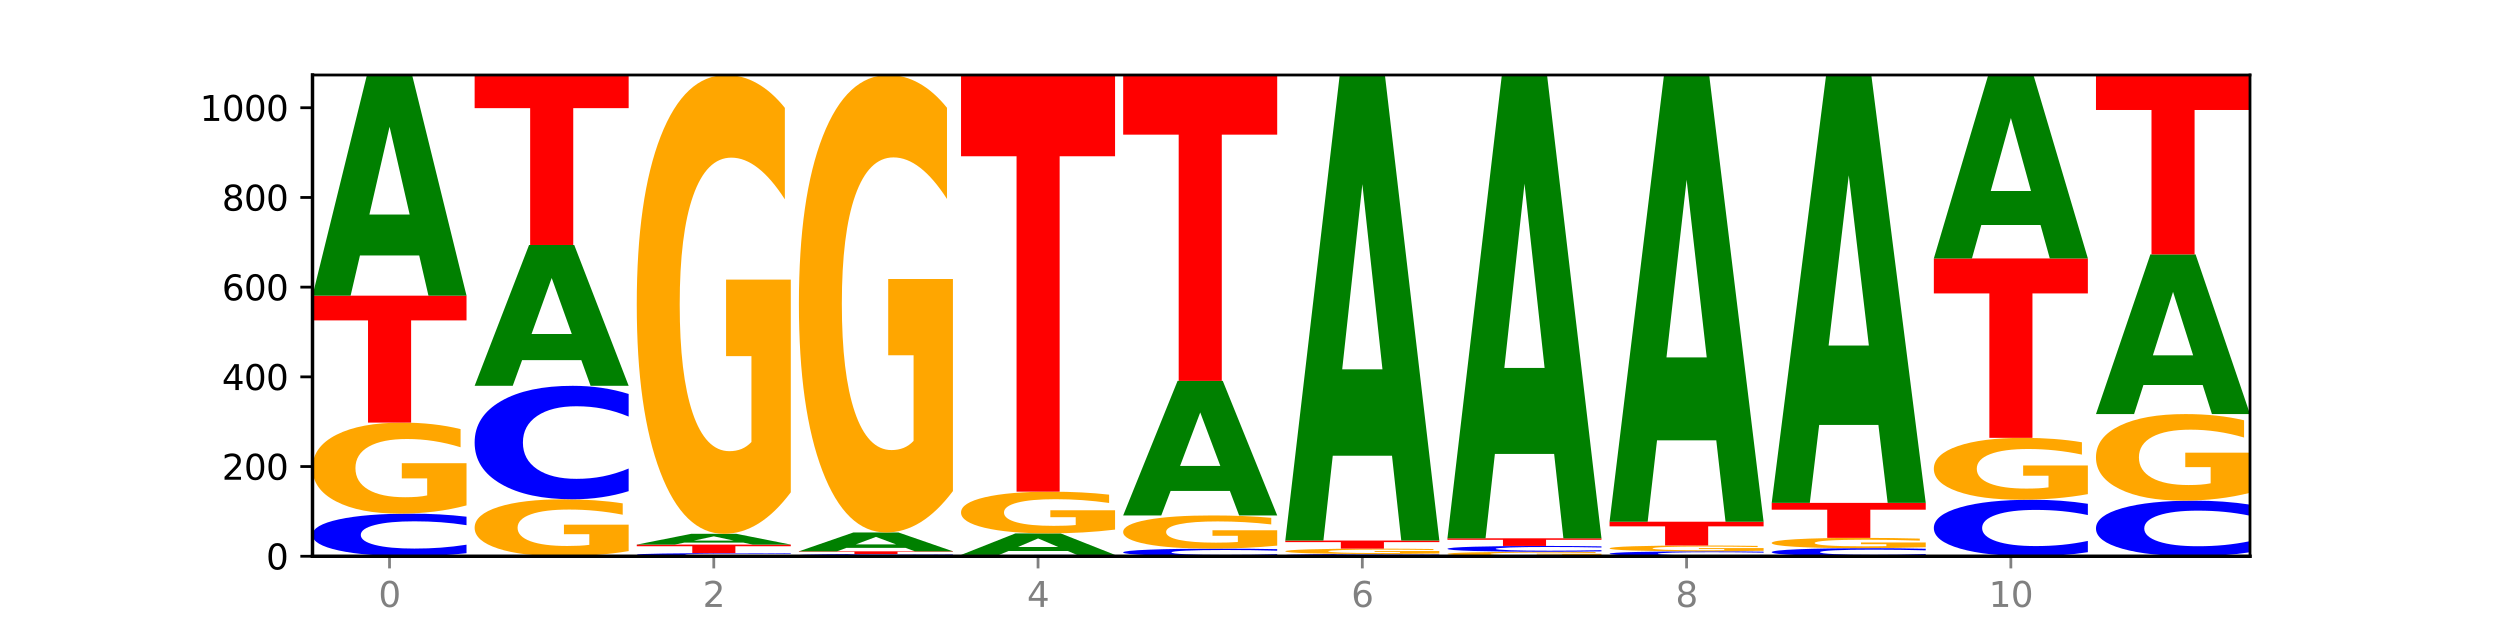 <?xml version="1.0" encoding="utf-8" standalone="no"?>
<!DOCTYPE svg PUBLIC "-//W3C//DTD SVG 1.1//EN"
  "http://www.w3.org/Graphics/SVG/1.1/DTD/svg11.dtd">
<svg xmlns:xlink="http://www.w3.org/1999/xlink" width="720pt" height="180pt" viewBox="0 0 720 180" xmlns="http://www.w3.org/2000/svg" version="1.1">
 <defs>
  <style type="text/css">*{stroke-linejoin: round; stroke-linecap: butt}</style>
 </defs>
 <g id="figure_1">
  <g id="patch_1">
   <path d="M 0 180 
L 720 180 
L 720 0 
L 0 0 
z
" style="fill: #ffffff"/>
  </g>
  <g id="axes_1">
   <g id="patch_2">
    <path d="M 90 160.2 
L 648 160.2 
L 648 21.6 
L 90 21.6 
z
" style="fill: #ffffff"/>
   </g>
   <g id="line2d_1">
    <path d="M 90 160.2 
L 648 160.2 
" clip-path="url(#p09327d57fa)" style="fill: none; stroke: #000000; stroke-width: 0.5; stroke-linecap: square"/>
   </g>
   <g id="patch_3">
    <path d="M 134.36 159.32 
Q 130.649 159.756 126.637 159.977 
Q 122.624 160.2 118.254 160.2 
Q 105.222 160.2 97.611 158.547 
Q 90 156.895 90 154.068 
Q 90 151.232 97.611 149.582 
Q 105.222 147.929 118.254 147.929 
Q 122.624 147.929 126.637 148.152 
Q 130.649 148.372 134.36 148.808 
L 134.36 151.255 
Q 130.616 150.677 126.983 150.408 
Q 123.351 150.139 119.339 150.139 
Q 112.141 150.139 108.017 151.186 
Q 103.904 152.23 103.904 154.068 
Q 103.904 155.898 108.017 156.945 
Q 112.141 157.99 119.339 157.99 
Q 123.351 157.99 126.983 157.721 
Q 130.616 157.45 134.36 156.872 
L 134.36 159.32 
z
" clip-path="url(#p09327d57fa)" style="fill: #0000ff"/>
   </g>
   <g id="patch_4">
    <path d="M 134.36 145.556 
Q 129.886 146.743 125.074 147.338 
Q 120.263 147.929 115.133 147.929 
Q 103.541 147.929 96.77 144.397 
Q 90 140.866 90 134.826 
Q 90 128.716 96.89 125.212 
Q 103.789 121.707 115.789 121.707 
Q 120.412 121.707 124.647 122.184 
Q 128.892 122.655 132.65 123.587 
L 132.65 128.814 
Q 128.773 127.617 124.935 127.026 
Q 121.098 126.43 117.24 126.43 
Q 110.102 126.43 106.235 128.608 
Q 102.367 130.78 102.367 134.826 
Q 102.367 138.834 106.096 141.023 
Q 109.824 143.206 116.684 143.206 
Q 118.553 143.206 120.153 143.081 
Q 121.754 142.951 123.026 142.68 
L 123.026 137.773 
L 115.719 137.773 
L 115.719 133.402 
L 134.36 133.402 
L 134.36 145.556 
z
" clip-path="url(#p09327d57fa)" style="fill: #ffa600"/>
   </g>
   <g id="patch_5">
    <path d="M 90 85.152 
L 134.36 85.152 
L 134.36 92.281 
L 118.401 92.281 
L 118.401 121.707 
L 105.99 121.707 
L 105.99 92.281 
L 90 92.281 
L 90 85.152 
z
" clip-path="url(#p09327d57fa)" style="fill: #ff0000"/>
   </g>
   <g id="patch_6">
    <path d="M 120.728 73.575 
L 103.668 73.575 
L 100.974 85.152 
L 90 85.152 
L 105.672 21.6 
L 118.687 21.6 
L 134.36 85.152 
L 123.395 85.152 
L 120.728 73.575 
z
M 106.389 61.78 
L 117.98 61.78 
L 112.194 36.501 
L 106.389 61.78 
z
" clip-path="url(#p09327d57fa)" style="fill: #008000"/>
   </g>
   <g id="patch_7">
    <path d="M 181.054 158.716 
Q 176.581 159.458 171.769 159.831 
Q 166.957 160.2 161.827 160.2 
Q 150.235 160.2 143.465 157.991 
Q 136.695 155.781 136.695 152.003 
Q 136.695 148.18 143.584 145.988 
Q 150.484 143.795 162.483 143.795 
Q 167.106 143.795 171.341 144.094 
Q 175.586 144.388 179.344 144.971 
L 179.344 148.241 
Q 175.467 147.492 171.63 147.123 
Q 167.792 146.75 163.935 146.75 
Q 156.797 146.75 152.929 148.113 
Q 149.062 149.471 149.062 152.003 
Q 149.062 154.51 152.79 155.879 
Q 156.518 157.245 163.378 157.245 
Q 165.247 157.245 166.848 157.167 
Q 168.448 157.086 169.721 156.916 
L 169.721 153.846 
L 162.414 153.846 
L 162.414 151.112 
L 181.054 151.112 
L 181.054 158.716 
z
" clip-path="url(#p09327d57fa)" style="fill: #ffa600"/>
   </g>
   <g id="patch_8">
    <path d="M 181.054 141.453 
Q 177.344 142.614 173.331 143.201 
Q 169.319 143.795 164.949 143.795 
Q 151.917 143.795 144.306 139.394 
Q 136.695 134.992 136.695 127.465 
Q 136.695 119.911 144.306 115.517 
Q 151.917 111.115 164.949 111.115 
Q 169.319 111.115 173.331 111.709 
Q 177.344 112.297 181.054 113.458 
L 181.054 119.972 
Q 177.31 118.433 173.678 117.717 
Q 170.045 117.002 166.033 117.002 
Q 158.835 117.002 154.711 119.79 
Q 150.598 122.571 150.598 127.465 
Q 150.598 132.339 154.711 135.127 
Q 158.835 137.909 166.033 137.909 
Q 170.045 137.909 173.678 137.193 
Q 177.31 136.471 181.054 134.932 
L 181.054 141.453 
z
" clip-path="url(#p09327d57fa)" style="fill: #0000ff"/>
   </g>
   <g id="patch_9">
    <path d="M 167.423 103.727 
L 150.363 103.727 
L 147.669 111.115 
L 136.695 111.115 
L 152.367 70.556 
L 165.382 70.556 
L 181.054 111.115 
L 170.089 111.115 
L 167.423 103.727 
z
M 153.083 96.199 
L 164.675 96.199 
L 158.888 80.065 
L 153.083 96.199 
z
" clip-path="url(#p09327d57fa)" style="fill: #008000"/>
   </g>
   <g id="patch_10">
    <path d="M 136.695 21.6 
L 181.054 21.6 
L 181.054 31.148 
L 165.095 31.148 
L 165.095 70.556 
L 152.685 70.556 
L 152.685 31.148 
L 136.695 31.148 
L 136.695 21.6 
z
" clip-path="url(#p09327d57fa)" style="fill: #ff0000"/>
   </g>
   <g id="patch_11">
    <path d="M 227.749 160.135 
Q 224.038 160.167 220.026 160.184 
Q 216.014 160.2 211.644 160.2 
Q 198.612 160.2 191 160.078 
Q 183.389 159.956 183.389 159.748 
Q 183.389 159.539 191 159.418 
Q 198.612 159.296 211.644 159.296 
Q 216.014 159.296 220.026 159.312 
Q 224.038 159.328 227.749 159.361 
L 227.749 159.541 
Q 224.005 159.498 220.372 159.478 
Q 216.74 159.459 212.728 159.459 
Q 205.53 159.459 201.406 159.536 
Q 197.293 159.613 197.293 159.748 
Q 197.293 159.883 201.406 159.96 
Q 205.53 160.037 212.728 160.037 
Q 216.74 160.037 220.372 160.017 
Q 224.005 159.997 227.749 159.955 
L 227.749 160.135 
z
" clip-path="url(#p09327d57fa)" style="fill: #0000ff"/>
   </g>
   <g id="patch_12">
    <path d="M 183.389 156.842 
L 227.749 156.842 
L 227.749 157.32 
L 211.79 157.32 
L 211.79 159.296 
L 199.379 159.296 
L 199.379 157.32 
L 183.389 157.32 
L 183.389 156.842 
z
" clip-path="url(#p09327d57fa)" style="fill: #ff0000"/>
   </g>
   <g id="patch_13">
    <path d="M 214.117 156.277 
L 197.057 156.277 
L 194.363 156.842 
L 183.389 156.842 
L 199.062 153.741 
L 212.077 153.741 
L 227.749 156.842 
L 216.784 156.842 
L 214.117 156.277 
z
M 199.778 155.701 
L 211.369 155.701 
L 205.583 154.468 
L 199.778 155.701 
z
" clip-path="url(#p09327d57fa)" style="fill: #008000"/>
   </g>
   <g id="patch_14">
    <path d="M 227.749 141.786 
Q 223.275 147.764 218.463 150.766 
Q 213.652 153.741 208.522 153.741 
Q 196.93 153.741 190.159 135.944 
Q 183.389 118.147 183.389 87.712 
Q 183.389 56.921 190.279 39.261 
Q 197.178 21.6 209.178 21.6 
Q 213.801 21.6 218.036 24.002 
Q 222.281 26.377 226.039 31.072 
L 226.039 57.413 
Q 222.162 51.38 218.324 48.405 
Q 214.487 45.402 210.629 45.402 
Q 203.491 45.402 199.624 56.376 
Q 195.757 67.321 195.757 87.712 
Q 195.757 107.911 199.485 118.939 
Q 203.213 129.939 210.073 129.939 
Q 211.942 129.939 213.542 129.311 
Q 215.143 128.656 216.415 127.291 
L 216.415 102.561 
L 209.108 102.561 
L 209.108 80.533 
L 227.749 80.533 
L 227.749 141.786 
z
" clip-path="url(#p09327d57fa)" style="fill: #ffa600"/>
   </g>
   <g id="patch_15">
    <path d="M 274.444 160.154 
Q 270.733 160.177 266.721 160.188 
Q 262.708 160.2 258.338 160.2 
Q 245.306 160.2 237.695 160.113 
Q 230.084 160.026 230.084 159.877 
Q 230.084 159.728 237.695 159.641 
Q 245.306 159.554 258.338 159.554 
Q 262.708 159.554 266.721 159.566 
Q 270.733 159.577 274.444 159.6 
L 274.444 159.729 
Q 270.699 159.699 267.067 159.685 
Q 263.435 159.67 259.422 159.67 
Q 252.224 159.67 248.1 159.726 
Q 243.987 159.781 243.987 159.877 
Q 243.987 159.974 248.1 160.029 
Q 252.224 160.084 259.422 160.084 
Q 263.435 160.084 267.067 160.07 
Q 270.699 160.055 274.444 160.025 
L 274.444 160.154 
z
" clip-path="url(#p09327d57fa)" style="fill: #0000ff"/>
   </g>
   <g id="patch_16">
    <path d="M 230.084 158.779 
L 274.444 158.779 
L 274.444 158.93 
L 258.484 158.93 
L 258.484 159.554 
L 246.074 159.554 
L 246.074 158.93 
L 230.084 158.93 
L 230.084 158.779 
z
" clip-path="url(#p09327d57fa)" style="fill: #ff0000"/>
   </g>
   <g id="patch_17">
    <path d="M 260.812 157.791 
L 243.752 157.791 
L 241.058 158.779 
L 230.084 158.779 
L 245.756 153.354 
L 258.771 153.354 
L 274.444 158.779 
L 263.478 158.779 
L 260.812 157.791 
z
M 246.473 156.784 
L 258.064 156.784 
L 252.277 154.626 
L 246.473 156.784 
z
" clip-path="url(#p09327d57fa)" style="fill: #008000"/>
   </g>
   <g id="patch_18">
    <path d="M 274.444 141.433 
Q 269.97 147.394 265.158 150.387 
Q 260.346 153.354 255.216 153.354 
Q 243.624 153.354 236.854 135.609 
Q 230.084 117.864 230.084 87.518 
Q 230.084 56.818 236.973 39.209 
Q 243.873 21.6 255.872 21.6 
Q 260.495 21.6 264.73 23.995 
Q 268.976 26.363 272.734 31.044 
L 272.734 57.308 
Q 268.856 51.293 265.019 48.326 
Q 261.181 45.333 257.324 45.333 
Q 250.186 45.333 246.318 56.274 
Q 242.451 67.187 242.451 87.518 
Q 242.451 107.658 246.179 118.653 
Q 249.907 129.621 256.767 129.621 
Q 258.636 129.621 260.237 128.995 
Q 261.837 128.342 263.11 126.981 
L 263.11 102.323 
L 255.803 102.323 
L 255.803 80.36 
L 274.444 80.36 
L 274.444 141.433 
z
" clip-path="url(#p09327d57fa)" style="fill: #ffa600"/>
   </g>
   <g id="patch_19">
    <path d="M 321.138 160.172 
Q 317.427 160.186 313.415 160.193 
Q 309.403 160.2 305.033 160.2 
Q 292.001 160.2 284.389 160.148 
Q 276.778 160.096 276.778 160.006 
Q 276.778 159.917 284.389 159.865 
Q 292.001 159.812 305.033 159.812 
Q 309.403 159.812 313.415 159.82 
Q 317.427 159.826 321.138 159.84 
L 321.138 159.918 
Q 317.394 159.899 313.762 159.891 
Q 310.129 159.882 306.117 159.882 
Q 298.919 159.882 294.795 159.915 
Q 290.682 159.948 290.682 160.006 
Q 290.682 160.064 294.795 160.097 
Q 298.919 160.13 306.117 160.13 
Q 310.129 160.13 313.762 160.122 
Q 317.394 160.113 321.138 160.095 
L 321.138 160.172 
z
" clip-path="url(#p09327d57fa)" style="fill: #0000ff"/>
   </g>
   <g id="patch_20">
    <path d="M 307.506 158.683 
L 290.446 158.683 
L 287.753 159.812 
L 276.778 159.812 
L 292.451 153.612 
L 305.466 153.612 
L 321.138 159.812 
L 310.173 159.812 
L 307.506 158.683 
z
M 293.167 157.532 
L 304.758 157.532 
L 298.972 155.066 
L 293.167 157.532 
z
" clip-path="url(#p09327d57fa)" style="fill: #008000"/>
   </g>
   <g id="patch_21">
    <path d="M 321.138 152.525 
Q 316.664 153.069 311.853 153.342 
Q 307.041 153.612 301.911 153.612 
Q 290.319 153.612 283.549 151.994 
Q 276.778 150.376 276.778 147.61 
Q 276.778 144.81 283.668 143.205 
Q 290.567 141.599 302.567 141.599 
Q 307.19 141.599 311.425 141.818 
Q 315.67 142.034 319.428 142.461 
L 319.428 144.855 
Q 315.551 144.307 311.713 144.036 
Q 307.876 143.763 304.018 143.763 
Q 296.88 143.763 293.013 144.761 
Q 289.146 145.756 289.146 147.61 
Q 289.146 149.446 292.874 150.448 
Q 296.602 151.448 303.462 151.448 
Q 305.331 151.448 306.931 151.391 
Q 308.532 151.332 309.805 151.208 
L 309.805 148.96 
L 302.497 148.96 
L 302.497 146.957 
L 321.138 146.957 
L 321.138 152.525 
z
" clip-path="url(#p09327d57fa)" style="fill: #ffa600"/>
   </g>
   <g id="patch_22">
    <path d="M 276.778 21.6 
L 321.138 21.6 
L 321.138 45.003 
L 305.179 45.003 
L 305.179 141.599 
L 292.768 141.599 
L 292.768 45.003 
L 276.778 45.003 
L 276.778 21.6 
z
" clip-path="url(#p09327d57fa)" style="fill: #ff0000"/>
   </g>
   <g id="patch_23">
    <path d="M 367.833 160.043 
Q 364.122 160.121 360.11 160.16 
Q 356.097 160.2 351.727 160.2 
Q 338.695 160.2 331.084 159.904 
Q 323.473 159.608 323.473 159.103 
Q 323.473 158.595 331.084 158.3 
Q 338.695 158.004 351.727 158.004 
Q 356.097 158.004 360.11 158.044 
Q 364.122 158.083 367.833 158.162 
L 367.833 158.599 
Q 364.088 158.496 360.456 158.448 
Q 356.824 158.4 352.811 158.4 
Q 345.614 158.4 341.489 158.587 
Q 337.376 158.774 337.376 159.103 
Q 337.376 159.43 341.489 159.618 
Q 345.614 159.804 352.811 159.804 
Q 356.824 159.804 360.456 159.756 
Q 364.088 159.708 367.833 159.604 
L 367.833 160.043 
z
" clip-path="url(#p09327d57fa)" style="fill: #0000ff"/>
   </g>
   <g id="patch_24">
    <path d="M 367.833 157.139 
Q 363.359 157.572 358.547 157.789 
Q 353.735 158.004 348.605 158.004 
Q 337.013 158.004 330.243 156.717 
Q 323.473 155.429 323.473 153.228 
Q 323.473 151.001 330.362 149.723 
Q 337.262 148.445 349.262 148.445 
Q 353.884 148.445 358.12 148.619 
Q 362.365 148.791 366.123 149.131 
L 366.123 151.036 
Q 362.245 150.6 358.408 150.384 
Q 354.57 150.167 350.713 150.167 
Q 343.575 150.167 339.708 150.961 
Q 335.84 151.753 335.84 153.228 
Q 335.84 154.689 339.568 155.487 
Q 343.297 156.282 350.156 156.282 
Q 352.025 156.282 353.626 156.237 
Q 355.227 156.19 356.499 156.091 
L 356.499 154.302 
L 349.192 154.302 
L 349.192 152.708 
L 367.833 152.708 
L 367.833 157.139 
z
" clip-path="url(#p09327d57fa)" style="fill: #ffa600"/>
   </g>
   <g id="patch_25">
    <path d="M 354.201 141.386 
L 337.141 141.386 
L 334.447 148.445 
L 323.473 148.445 
L 339.145 109.694 
L 352.16 109.694 
L 367.833 148.445 
L 356.867 148.445 
L 354.201 141.386 
z
M 339.862 134.194 
L 351.453 134.194 
L 345.666 118.78 
L 339.862 134.194 
z
" clip-path="url(#p09327d57fa)" style="fill: #008000"/>
   </g>
   <g id="patch_26">
    <path d="M 323.473 21.6 
L 367.833 21.6 
L 367.833 38.781 
L 351.873 38.781 
L 351.873 109.694 
L 339.463 109.694 
L 339.463 38.781 
L 323.473 38.781 
L 323.473 21.6 
z
" clip-path="url(#p09327d57fa)" style="fill: #ff0000"/>
   </g>
   <g id="patch_27">
    <path d="M 414.527 160.154 
Q 410.817 160.177 406.804 160.188 
Q 402.792 160.2 398.422 160.2 
Q 385.39 160.2 377.779 160.113 
Q 370.167 160.026 370.167 159.877 
Q 370.167 159.728 377.779 159.641 
Q 385.39 159.554 398.422 159.554 
Q 402.792 159.554 406.804 159.566 
Q 410.817 159.577 414.527 159.6 
L 414.527 159.729 
Q 410.783 159.699 407.151 159.685 
Q 403.518 159.67 399.506 159.67 
Q 392.308 159.67 388.184 159.726 
Q 384.071 159.781 384.071 159.877 
Q 384.071 159.974 388.184 160.029 
Q 392.308 160.084 399.506 160.084 
Q 403.518 160.084 407.151 160.07 
Q 410.783 160.055 414.527 160.025 
L 414.527 160.154 
z
" clip-path="url(#p09327d57fa)" style="fill: #0000ff"/>
   </g>
   <g id="patch_28">
    <path d="M 414.527 159.414 
Q 410.053 159.484 405.242 159.519 
Q 400.43 159.554 395.3 159.554 
Q 383.708 159.554 376.938 159.345 
Q 370.167 159.137 370.167 158.78 
Q 370.167 158.418 377.057 158.211 
Q 383.956 158.004 395.956 158.004 
Q 400.579 158.004 404.814 158.032 
Q 409.059 158.06 412.817 158.115 
L 412.817 158.424 
Q 408.94 158.353 405.102 158.319 
Q 401.265 158.283 397.408 158.283 
Q 390.269 158.283 386.402 158.412 
Q 382.535 158.54 382.535 158.78 
Q 382.535 159.017 386.263 159.146 
Q 389.991 159.275 396.851 159.275 
Q 398.72 159.275 400.321 159.268 
Q 401.921 159.26 403.194 159.244 
L 403.194 158.954 
L 395.887 158.954 
L 395.887 158.695 
L 414.527 158.695 
L 414.527 159.414 
z
" clip-path="url(#p09327d57fa)" style="fill: #ffa600"/>
   </g>
   <g id="patch_29">
    <path d="M 370.167 155.679 
L 414.527 155.679 
L 414.527 156.132 
L 398.568 156.132 
L 398.568 158.004 
L 386.158 158.004 
L 386.158 156.132 
L 370.167 156.132 
L 370.167 155.679 
z
" clip-path="url(#p09327d57fa)" style="fill: #ff0000"/>
   </g>
   <g id="patch_30">
    <path d="M 400.895 131.254 
L 383.835 131.254 
L 381.142 155.679 
L 370.167 155.679 
L 385.84 21.6 
L 398.855 21.6 
L 414.527 155.679 
L 403.562 155.679 
L 400.895 131.254 
z
M 386.556 106.369 
L 398.147 106.369 
L 392.361 53.036 
L 386.556 106.369 
z
" clip-path="url(#p09327d57fa)" style="fill: #008000"/>
   </g>
   <g id="patch_31">
    <path d="M 461.222 160.083 
Q 456.748 160.142 451.936 160.171 
Q 447.124 160.2 441.995 160.2 
Q 430.403 160.2 423.632 160.026 
Q 416.862 159.852 416.862 159.555 
Q 416.862 159.254 423.752 159.081 
Q 430.651 158.908 442.651 158.908 
Q 447.274 158.908 451.509 158.932 
Q 455.754 158.955 459.512 159.001 
L 459.512 159.258 
Q 455.635 159.199 451.797 159.17 
Q 447.96 159.141 444.102 159.141 
Q 436.964 159.141 433.097 159.248 
Q 429.229 159.355 429.229 159.555 
Q 429.229 159.752 432.958 159.86 
Q 436.686 159.967 443.545 159.967 
Q 445.414 159.967 447.015 159.961 
Q 448.616 159.955 449.888 159.941 
L 449.888 159.7 
L 442.581 159.7 
L 442.581 159.484 
L 461.222 159.484 
L 461.222 160.083 
z
" clip-path="url(#p09327d57fa)" style="fill: #ffa600"/>
   </g>
   <g id="patch_32">
    <path d="M 461.222 158.788 
Q 457.511 158.848 453.499 158.878 
Q 449.486 158.908 445.116 158.908 
Q 432.084 158.908 424.473 158.682 
Q 416.862 158.456 416.862 158.069 
Q 416.862 157.681 424.473 157.455 
Q 432.084 157.229 445.116 157.229 
Q 449.486 157.229 453.499 157.26 
Q 457.511 157.29 461.222 157.349 
L 461.222 157.684 
Q 457.478 157.605 453.845 157.568 
Q 450.213 157.532 446.2 157.532 
Q 439.003 157.532 434.879 157.675 
Q 430.766 157.818 430.766 158.069 
Q 430.766 158.32 434.879 158.463 
Q 439.003 158.606 446.2 158.606 
Q 450.213 158.606 453.845 158.569 
Q 457.478 158.532 461.222 158.453 
L 461.222 158.788 
z
" clip-path="url(#p09327d57fa)" style="fill: #0000ff"/>
   </g>
   <g id="patch_33">
    <path d="M 416.862 155.033 
L 461.222 155.033 
L 461.222 155.461 
L 445.263 155.461 
L 445.263 157.229 
L 432.852 157.229 
L 432.852 155.461 
L 416.862 155.461 
L 416.862 155.033 
z
" clip-path="url(#p09327d57fa)" style="fill: #ff0000"/>
   </g>
   <g id="patch_34">
    <path d="M 447.59 130.726 
L 430.53 130.726 
L 427.836 155.033 
L 416.862 155.033 
L 432.534 21.6 
L 445.549 21.6 
L 461.222 155.033 
L 450.257 155.033 
L 447.59 130.726 
z
M 433.251 105.961 
L 444.842 105.961 
L 439.055 52.885 
L 433.251 105.961 
z
" clip-path="url(#p09327d57fa)" style="fill: #008000"/>
   </g>
   <g id="patch_35">
    <path d="M 507.916 160.098 
Q 504.206 160.149 500.193 160.174 
Q 496.181 160.2 491.811 160.2 
Q 478.779 160.2 471.168 160.009 
Q 463.556 159.817 463.556 159.49 
Q 463.556 159.162 471.168 158.97 
Q 478.779 158.779 491.811 158.779 
Q 496.181 158.779 500.193 158.805 
Q 504.206 158.83 507.916 158.881 
L 507.916 159.164 
Q 504.172 159.097 500.54 159.066 
Q 496.907 159.035 492.895 159.035 
Q 485.697 159.035 481.573 159.156 
Q 477.46 159.277 477.46 159.49 
Q 477.46 159.702 481.573 159.823 
Q 485.697 159.944 492.895 159.944 
Q 496.907 159.944 500.54 159.913 
Q 504.172 159.882 507.916 159.815 
L 507.916 160.098 
z
" clip-path="url(#p09327d57fa)" style="fill: #0000ff"/>
   </g>
   <g id="patch_36">
    <path d="M 507.916 158.627 
Q 503.443 158.703 498.631 158.741 
Q 493.819 158.779 488.689 158.779 
Q 477.097 158.779 470.327 158.553 
Q 463.556 158.327 463.556 157.94 
Q 463.556 157.549 470.446 157.324 
Q 477.346 157.1 489.345 157.1 
Q 493.968 157.1 498.203 157.13 
Q 502.448 157.161 506.206 157.22 
L 506.206 157.555 
Q 502.329 157.478 498.492 157.441 
Q 494.654 157.402 490.797 157.402 
Q 483.659 157.402 479.791 157.542 
Q 475.924 157.681 475.924 157.94 
Q 475.924 158.197 479.652 158.337 
Q 483.38 158.477 490.24 158.477 
Q 492.109 158.477 493.71 158.469 
Q 495.31 158.46 496.583 158.443 
L 496.583 158.129 
L 489.276 158.129 
L 489.276 157.849 
L 507.916 157.849 
L 507.916 158.627 
z
" clip-path="url(#p09327d57fa)" style="fill: #ffa600"/>
   </g>
   <g id="patch_37">
    <path d="M 463.556 150.254 
L 507.916 150.254 
L 507.916 151.589 
L 491.957 151.589 
L 491.957 157.1 
L 479.547 157.1 
L 479.547 151.589 
L 463.556 151.589 
L 463.556 150.254 
z
" clip-path="url(#p09327d57fa)" style="fill: #ff0000"/>
   </g>
   <g id="patch_38">
    <path d="M 494.285 126.817 
L 477.225 126.817 
L 474.531 150.254 
L 463.556 150.254 
L 479.229 21.6 
L 492.244 21.6 
L 507.916 150.254 
L 496.951 150.254 
L 494.285 126.817 
z
M 479.945 102.939 
L 491.536 102.939 
L 485.75 51.764 
L 479.945 102.939 
z
" clip-path="url(#p09327d57fa)" style="fill: #008000"/>
   </g>
   <g id="patch_39">
    <path d="M 554.611 160.033 
Q 550.9 160.116 546.888 160.158 
Q 542.875 160.2 538.505 160.2 
Q 525.474 160.2 517.862 159.887 
Q 510.251 159.574 510.251 159.038 
Q 510.251 158.501 517.862 158.188 
Q 525.474 157.875 538.505 157.875 
Q 542.875 157.875 546.888 157.917 
Q 550.9 157.959 554.611 158.042 
L 554.611 158.505 
Q 550.867 158.396 547.234 158.345 
Q 543.602 158.294 539.59 158.294 
Q 532.392 158.294 528.268 158.492 
Q 524.155 158.69 524.155 159.038 
Q 524.155 159.385 528.268 159.583 
Q 532.392 159.781 539.59 159.781 
Q 543.602 159.781 547.234 159.73 
Q 550.867 159.679 554.611 159.569 
L 554.611 160.033 
z
" clip-path="url(#p09327d57fa)" style="fill: #0000ff"/>
   </g>
   <g id="patch_40">
    <path d="M 554.611 157.606 
Q 550.137 157.741 545.325 157.808 
Q 540.514 157.875 535.384 157.875 
Q 523.792 157.875 517.021 157.475 
Q 510.251 157.075 510.251 156.39 
Q 510.251 155.698 517.141 155.301 
Q 524.04 154.904 536.04 154.904 
Q 540.663 154.904 544.898 154.958 
Q 549.143 155.011 552.901 155.117 
L 552.901 155.709 
Q 549.024 155.574 545.186 155.507 
Q 541.349 155.439 537.491 155.439 
Q 530.353 155.439 526.486 155.686 
Q 522.619 155.932 522.619 156.39 
Q 522.619 156.845 526.347 157.092 
Q 530.075 157.34 536.935 157.34 
Q 538.804 157.34 540.404 157.326 
Q 542.005 157.311 543.277 157.28 
L 543.277 156.724 
L 535.97 156.724 
L 535.97 156.229 
L 554.611 156.229 
L 554.611 157.606 
z
" clip-path="url(#p09327d57fa)" style="fill: #ffa600"/>
   </g>
   <g id="patch_41">
    <path d="M 510.251 144.829 
L 554.611 144.829 
L 554.611 146.794 
L 538.652 146.794 
L 538.652 154.904 
L 526.241 154.904 
L 526.241 146.794 
L 510.251 146.794 
L 510.251 144.829 
z
" clip-path="url(#p09327d57fa)" style="fill: #ff0000"/>
   </g>
   <g id="patch_42">
    <path d="M 540.979 122.38 
L 523.919 122.38 
L 521.225 144.829 
L 510.251 144.829 
L 525.923 21.6 
L 538.938 21.6 
L 554.611 144.829 
L 543.646 144.829 
L 540.979 122.38 
z
M 526.64 99.509 
L 538.231 99.509 
L 532.445 50.492 
L 526.64 99.509 
z
" clip-path="url(#p09327d57fa)" style="fill: #008000"/>
   </g>
   <g id="patch_43">
    <path d="M 601.305 159.033 
Q 597.595 159.612 593.582 159.904 
Q 589.57 160.2 585.2 160.2 
Q 572.168 160.2 564.557 158.008 
Q 556.946 155.816 556.946 152.067 
Q 556.946 148.305 564.557 146.117 
Q 572.168 143.925 585.2 143.925 
Q 589.57 143.925 593.582 144.22 
Q 597.595 144.513 601.305 145.091 
L 601.305 148.335 
Q 597.561 147.569 593.929 147.213 
Q 590.297 146.856 586.284 146.856 
Q 579.086 146.856 574.962 148.245 
Q 570.849 149.63 570.849 152.067 
Q 570.849 154.495 574.962 155.883 
Q 579.086 157.268 586.284 157.268 
Q 590.297 157.268 593.929 156.912 
Q 597.561 156.552 601.305 155.786 
L 601.305 159.033 
z
" clip-path="url(#p09327d57fa)" style="fill: #0000ff"/>
   </g>
   <g id="patch_44">
    <path d="M 601.305 142.312 
Q 596.832 143.118 592.02 143.523 
Q 587.208 143.925 582.078 143.925 
Q 570.486 143.925 563.716 141.524 
Q 556.946 139.123 556.946 135.017 
Q 556.946 130.864 563.835 128.481 
Q 570.735 126.099 582.734 126.099 
Q 587.357 126.099 591.592 126.423 
Q 595.838 126.743 599.595 127.377 
L 599.595 130.93 
Q 595.718 130.116 591.881 129.715 
Q 588.043 129.31 584.186 129.31 
Q 577.048 129.31 573.18 130.79 
Q 569.313 132.267 569.313 135.017 
Q 569.313 137.742 573.041 139.23 
Q 576.769 140.714 583.629 140.714 
Q 585.498 140.714 587.099 140.629 
Q 588.699 140.541 589.972 140.356 
L 589.972 137.02 
L 582.665 137.02 
L 582.665 134.049 
L 601.305 134.049 
L 601.305 142.312 
z
" clip-path="url(#p09327d57fa)" style="fill: #ffa600"/>
   </g>
   <g id="patch_45">
    <path d="M 556.946 74.431 
L 601.305 74.431 
L 601.305 84.507 
L 585.346 84.507 
L 585.346 126.099 
L 572.936 126.099 
L 572.936 84.507 
L 556.946 84.507 
L 556.946 74.431 
z
" clip-path="url(#p09327d57fa)" style="fill: #ff0000"/>
   </g>
   <g id="patch_46">
    <path d="M 587.674 64.807 
L 570.614 64.807 
L 567.92 74.431 
L 556.946 74.431 
L 572.618 21.6 
L 585.633 21.6 
L 601.305 74.431 
L 590.34 74.431 
L 587.674 64.807 
z
M 573.335 55.001 
L 584.926 55.001 
L 579.139 33.987 
L 573.335 55.001 
z
" clip-path="url(#p09327d57fa)" style="fill: #008000"/>
   </g>
   <g id="patch_47">
    <path d="M 648 159.052 
Q 644.289 159.621 640.277 159.909 
Q 636.265 160.2 631.895 160.2 
Q 618.863 160.2 611.251 158.043 
Q 603.64 155.886 603.64 152.196 
Q 603.64 148.494 611.251 146.34 
Q 618.863 144.183 631.895 144.183 
Q 636.265 144.183 640.277 144.474 
Q 644.289 144.762 648 145.331 
L 648 148.524 
Q 644.256 147.769 640.623 147.419 
Q 636.991 147.068 632.979 147.068 
Q 625.781 147.068 621.657 148.434 
Q 617.544 149.798 617.544 152.196 
Q 617.544 154.585 621.657 155.952 
Q 625.781 157.315 632.979 157.315 
Q 636.991 157.315 640.623 156.964 
Q 644.256 156.61 648 155.856 
L 648 159.052 
z
" clip-path="url(#p09327d57fa)" style="fill: #0000ff"/>
   </g>
   <g id="patch_48">
    <path d="M 648 141.927 
Q 643.526 143.055 638.714 143.622 
Q 633.903 144.183 628.773 144.183 
Q 617.181 144.183 610.41 140.825 
Q 603.64 137.468 603.64 131.726 
Q 603.64 125.917 610.53 122.585 
Q 617.429 119.253 629.429 119.253 
Q 634.052 119.253 638.287 119.706 
Q 642.532 120.154 646.29 121.04 
L 646.29 126.009 
Q 642.413 124.871 638.575 124.31 
Q 634.738 123.744 630.88 123.744 
Q 623.742 123.744 619.875 125.814 
Q 616.008 127.879 616.008 131.726 
Q 616.008 135.536 619.736 137.617 
Q 623.464 139.692 630.324 139.692 
Q 632.193 139.692 633.793 139.574 
Q 635.394 139.45 636.666 139.193 
L 636.666 134.527 
L 629.359 134.527 
L 629.359 130.371 
L 648 130.371 
L 648 141.927 
z
" clip-path="url(#p09327d57fa)" style="fill: #ffa600"/>
   </g>
   <g id="patch_49">
    <path d="M 634.368 110.876 
L 617.308 110.876 
L 614.614 119.253 
L 603.64 119.253 
L 619.313 73.268 
L 632.328 73.268 
L 648 119.253 
L 637.035 119.253 
L 634.368 110.876 
z
M 620.029 102.341 
L 631.62 102.341 
L 625.834 84.05 
L 620.029 102.341 
z
" clip-path="url(#p09327d57fa)" style="fill: #008000"/>
   </g>
   <g id="patch_50">
    <path d="M 603.64 21.6 
L 648 21.6 
L 648 31.677 
L 632.041 31.677 
L 632.041 73.268 
L 619.63 73.268 
L 619.63 31.677 
L 603.64 31.677 
L 603.64 21.6 
z
" clip-path="url(#p09327d57fa)" style="fill: #ff0000"/>
   </g>
   <g id="matplotlib.axis_1">
    <g id="xtick_1">
     <g id="line2d_2">
      <defs>
       <path id="m1231799f4d" d="M 0 0 
L 0 3.5 
" style="stroke: #808080; stroke-width: 0.8"/>
      </defs>
      <g>
       <use xlink:href="#m1231799f4d" x="112.18" y="160.2" style="fill: #808080; stroke: #808080; stroke-width: 0.8"/>
      </g>
     </g>
     <g id="text_1">
      <!-- 0 -->
      <g style="fill: #808080" transform="translate(108.999 174.798) scale(0.1 -0.1)">
       <defs>
        <path id="DejaVuSans-30" d="M 2034 4250 
Q 1547 4250 1301 3770 
Q 1056 3291 1056 2328 
Q 1056 1369 1301 889 
Q 1547 409 2034 409 
Q 2525 409 2770 889 
Q 3016 1369 3016 2328 
Q 3016 3291 2770 3770 
Q 2525 4250 2034 4250 
z
M 2034 4750 
Q 2819 4750 3233 4129 
Q 3647 3509 3647 2328 
Q 3647 1150 3233 529 
Q 2819 -91 2034 -91 
Q 1250 -91 836 529 
Q 422 1150 422 2328 
Q 422 3509 836 4129 
Q 1250 4750 2034 4750 
z
" transform="scale(0.016)"/>
       </defs>
       <use xlink:href="#DejaVuSans-30"/>
      </g>
     </g>
    </g>
    <g id="xtick_2">
     <g id="line2d_3">
      <g>
       <use xlink:href="#m1231799f4d" x="205.569" y="160.2" style="fill: #808080; stroke: #808080; stroke-width: 0.8"/>
      </g>
     </g>
     <g id="text_2">
      <!-- 2 -->
      <g style="fill: #808080" transform="translate(202.388 174.798) scale(0.1 -0.1)">
       <defs>
        <path id="DejaVuSans-32" d="M 1228 531 
L 3431 531 
L 3431 0 
L 469 0 
L 469 531 
Q 828 903 1448 1529 
Q 2069 2156 2228 2338 
Q 2531 2678 2651 2914 
Q 2772 3150 2772 3378 
Q 2772 3750 2511 3984 
Q 2250 4219 1831 4219 
Q 1534 4219 1204 4116 
Q 875 4013 500 3803 
L 500 4441 
Q 881 4594 1212 4672 
Q 1544 4750 1819 4750 
Q 2544 4750 2975 4387 
Q 3406 4025 3406 3419 
Q 3406 3131 3298 2873 
Q 3191 2616 2906 2266 
Q 2828 2175 2409 1742 
Q 1991 1309 1228 531 
z
" transform="scale(0.016)"/>
       </defs>
       <use xlink:href="#DejaVuSans-32"/>
      </g>
     </g>
    </g>
    <g id="xtick_3">
     <g id="line2d_4">
      <g>
       <use xlink:href="#m1231799f4d" x="298.958" y="160.2" style="fill: #808080; stroke: #808080; stroke-width: 0.8"/>
      </g>
     </g>
     <g id="text_3">
      <!-- 4 -->
      <g style="fill: #808080" transform="translate(295.777 174.798) scale(0.1 -0.1)">
       <defs>
        <path id="DejaVuSans-34" d="M 2419 4116 
L 825 1625 
L 2419 1625 
L 2419 4116 
z
M 2253 4666 
L 3047 4666 
L 3047 1625 
L 3713 1625 
L 3713 1100 
L 3047 1100 
L 3047 0 
L 2419 0 
L 2419 1100 
L 313 1100 
L 313 1709 
L 2253 4666 
z
" transform="scale(0.016)"/>
       </defs>
       <use xlink:href="#DejaVuSans-34"/>
      </g>
     </g>
    </g>
    <g id="xtick_4">
     <g id="line2d_5">
      <g>
       <use xlink:href="#m1231799f4d" x="392.347" y="160.2" style="fill: #808080; stroke: #808080; stroke-width: 0.8"/>
      </g>
     </g>
     <g id="text_4">
      <!-- 6 -->
      <g style="fill: #808080" transform="translate(389.166 174.798) scale(0.1 -0.1)">
       <defs>
        <path id="DejaVuSans-36" d="M 2113 2584 
Q 1688 2584 1439 2293 
Q 1191 2003 1191 1497 
Q 1191 994 1439 701 
Q 1688 409 2113 409 
Q 2538 409 2786 701 
Q 3034 994 3034 1497 
Q 3034 2003 2786 2293 
Q 2538 2584 2113 2584 
z
M 3366 4563 
L 3366 3988 
Q 3128 4100 2886 4159 
Q 2644 4219 2406 4219 
Q 1781 4219 1451 3797 
Q 1122 3375 1075 2522 
Q 1259 2794 1537 2939 
Q 1816 3084 2150 3084 
Q 2853 3084 3261 2657 
Q 3669 2231 3669 1497 
Q 3669 778 3244 343 
Q 2819 -91 2113 -91 
Q 1303 -91 875 529 
Q 447 1150 447 2328 
Q 447 3434 972 4092 
Q 1497 4750 2381 4750 
Q 2619 4750 2861 4703 
Q 3103 4656 3366 4563 
z
" transform="scale(0.016)"/>
       </defs>
       <use xlink:href="#DejaVuSans-36"/>
      </g>
     </g>
    </g>
    <g id="xtick_5">
     <g id="line2d_6">
      <g>
       <use xlink:href="#m1231799f4d" x="485.736" y="160.2" style="fill: #808080; stroke: #808080; stroke-width: 0.8"/>
      </g>
     </g>
     <g id="text_5">
      <!-- 8 -->
      <g style="fill: #808080" transform="translate(482.555 174.798) scale(0.1 -0.1)">
       <defs>
        <path id="DejaVuSans-38" d="M 2034 2216 
Q 1584 2216 1326 1975 
Q 1069 1734 1069 1313 
Q 1069 891 1326 650 
Q 1584 409 2034 409 
Q 2484 409 2743 651 
Q 3003 894 3003 1313 
Q 3003 1734 2745 1975 
Q 2488 2216 2034 2216 
z
M 1403 2484 
Q 997 2584 770 2862 
Q 544 3141 544 3541 
Q 544 4100 942 4425 
Q 1341 4750 2034 4750 
Q 2731 4750 3128 4425 
Q 3525 4100 3525 3541 
Q 3525 3141 3298 2862 
Q 3072 2584 2669 2484 
Q 3125 2378 3379 2068 
Q 3634 1759 3634 1313 
Q 3634 634 3220 271 
Q 2806 -91 2034 -91 
Q 1263 -91 848 271 
Q 434 634 434 1313 
Q 434 1759 690 2068 
Q 947 2378 1403 2484 
z
M 1172 3481 
Q 1172 3119 1398 2916 
Q 1625 2713 2034 2713 
Q 2441 2713 2670 2916 
Q 2900 3119 2900 3481 
Q 2900 3844 2670 4047 
Q 2441 4250 2034 4250 
Q 1625 4250 1398 4047 
Q 1172 3844 1172 3481 
z
" transform="scale(0.016)"/>
       </defs>
       <use xlink:href="#DejaVuSans-38"/>
      </g>
     </g>
    </g>
    <g id="xtick_6">
     <g id="line2d_7">
      <g>
       <use xlink:href="#m1231799f4d" x="579.126" y="160.2" style="fill: #808080; stroke: #808080; stroke-width: 0.8"/>
      </g>
     </g>
     <g id="text_6">
      <!-- 10 -->
      <g style="fill: #808080" transform="translate(572.763 174.798) scale(0.1 -0.1)">
       <defs>
        <path id="DejaVuSans-31" d="M 794 531 
L 1825 531 
L 1825 4091 
L 703 3866 
L 703 4441 
L 1819 4666 
L 2450 4666 
L 2450 531 
L 3481 531 
L 3481 0 
L 794 0 
L 794 531 
z
" transform="scale(0.016)"/>
       </defs>
       <use xlink:href="#DejaVuSans-31"/>
       <use xlink:href="#DejaVuSans-30" x="63.623"/>
      </g>
     </g>
    </g>
   </g>
   <g id="matplotlib.axis_2">
    <g id="ytick_1">
     <g id="line2d_8">
      <defs>
       <path id="m1d555eaeb4" d="M 0 0 
L -3.5 0 
" style="stroke: #000000; stroke-width: 0.8"/>
      </defs>
      <g>
       <use xlink:href="#m1d555eaeb4" x="90" y="160.2" style="stroke: #000000; stroke-width: 0.8"/>
      </g>
     </g>
     <g id="text_7">
      <!-- 0 -->
      <g transform="translate(76.638 163.999) scale(0.1 -0.1)">
       <use xlink:href="#DejaVuSans-30"/>
      </g>
     </g>
    </g>
    <g id="ytick_2">
     <g id="line2d_9">
      <g>
       <use xlink:href="#m1d555eaeb4" x="90" y="134.366" style="stroke: #000000; stroke-width: 0.8"/>
      </g>
     </g>
     <g id="text_8">
      <!-- 200 -->
      <g transform="translate(63.913 138.165) scale(0.1 -0.1)">
       <use xlink:href="#DejaVuSans-32"/>
       <use xlink:href="#DejaVuSans-30" x="63.623"/>
       <use xlink:href="#DejaVuSans-30" x="127.246"/>
      </g>
     </g>
    </g>
    <g id="ytick_3">
     <g id="line2d_10">
      <g>
       <use xlink:href="#m1d555eaeb4" x="90" y="108.532" style="stroke: #000000; stroke-width: 0.8"/>
      </g>
     </g>
     <g id="text_9">
      <!-- 400 -->
      <g transform="translate(63.913 112.331) scale(0.1 -0.1)">
       <use xlink:href="#DejaVuSans-34"/>
       <use xlink:href="#DejaVuSans-30" x="63.623"/>
       <use xlink:href="#DejaVuSans-30" x="127.246"/>
      </g>
     </g>
    </g>
    <g id="ytick_4">
     <g id="line2d_11">
      <g>
       <use xlink:href="#m1d555eaeb4" x="90" y="82.698" style="stroke: #000000; stroke-width: 0.8"/>
      </g>
     </g>
     <g id="text_10">
      <!-- 600 -->
      <g transform="translate(63.913 86.497) scale(0.1 -0.1)">
       <use xlink:href="#DejaVuSans-36"/>
       <use xlink:href="#DejaVuSans-30" x="63.623"/>
       <use xlink:href="#DejaVuSans-30" x="127.246"/>
      </g>
     </g>
    </g>
    <g id="ytick_5">
     <g id="line2d_12">
      <g>
       <use xlink:href="#m1d555eaeb4" x="90" y="56.864" style="stroke: #000000; stroke-width: 0.8"/>
      </g>
     </g>
     <g id="text_11">
      <!-- 800 -->
      <g transform="translate(63.913 60.663) scale(0.1 -0.1)">
       <use xlink:href="#DejaVuSans-38"/>
       <use xlink:href="#DejaVuSans-30" x="63.623"/>
       <use xlink:href="#DejaVuSans-30" x="127.246"/>
      </g>
     </g>
    </g>
    <g id="ytick_6">
     <g id="line2d_13">
      <g>
       <use xlink:href="#m1d555eaeb4" x="90" y="31.029" style="stroke: #000000; stroke-width: 0.8"/>
      </g>
     </g>
     <g id="text_12">
      <!-- 1000 -->
      <g transform="translate(57.55 34.829) scale(0.1 -0.1)">
       <use xlink:href="#DejaVuSans-31"/>
       <use xlink:href="#DejaVuSans-30" x="63.623"/>
       <use xlink:href="#DejaVuSans-30" x="127.246"/>
       <use xlink:href="#DejaVuSans-30" x="190.869"/>
      </g>
     </g>
    </g>
   </g>
   <g id="patch_51">
    <path d="M 90 160.2 
L 90 21.6 
" style="fill: none; stroke: #000000; stroke-linejoin: miter; stroke-linecap: square"/>
   </g>
   <g id="patch_52">
    <path d="M 648 160.2 
L 648 21.6 
" style="fill: none; stroke: #000000; stroke-width: 0.8; stroke-linejoin: miter; stroke-linecap: square"/>
   </g>
   <g id="patch_53">
    <path d="M 90 160.2 
L 648 160.2 
" style="fill: none; stroke: #000000; stroke-linejoin: miter; stroke-linecap: square"/>
   </g>
   <g id="patch_54">
    <path d="M 90 21.6 
L 648 21.6 
" style="fill: none; stroke: #000000; stroke-width: 0.8; stroke-linejoin: miter; stroke-linecap: square"/>
   </g>
  </g>
 </g>
 <defs>
  <clipPath id="p09327d57fa">
   <rect x="90" y="21.6" width="558" height="138.6"/>
  </clipPath>
 </defs>
</svg>
